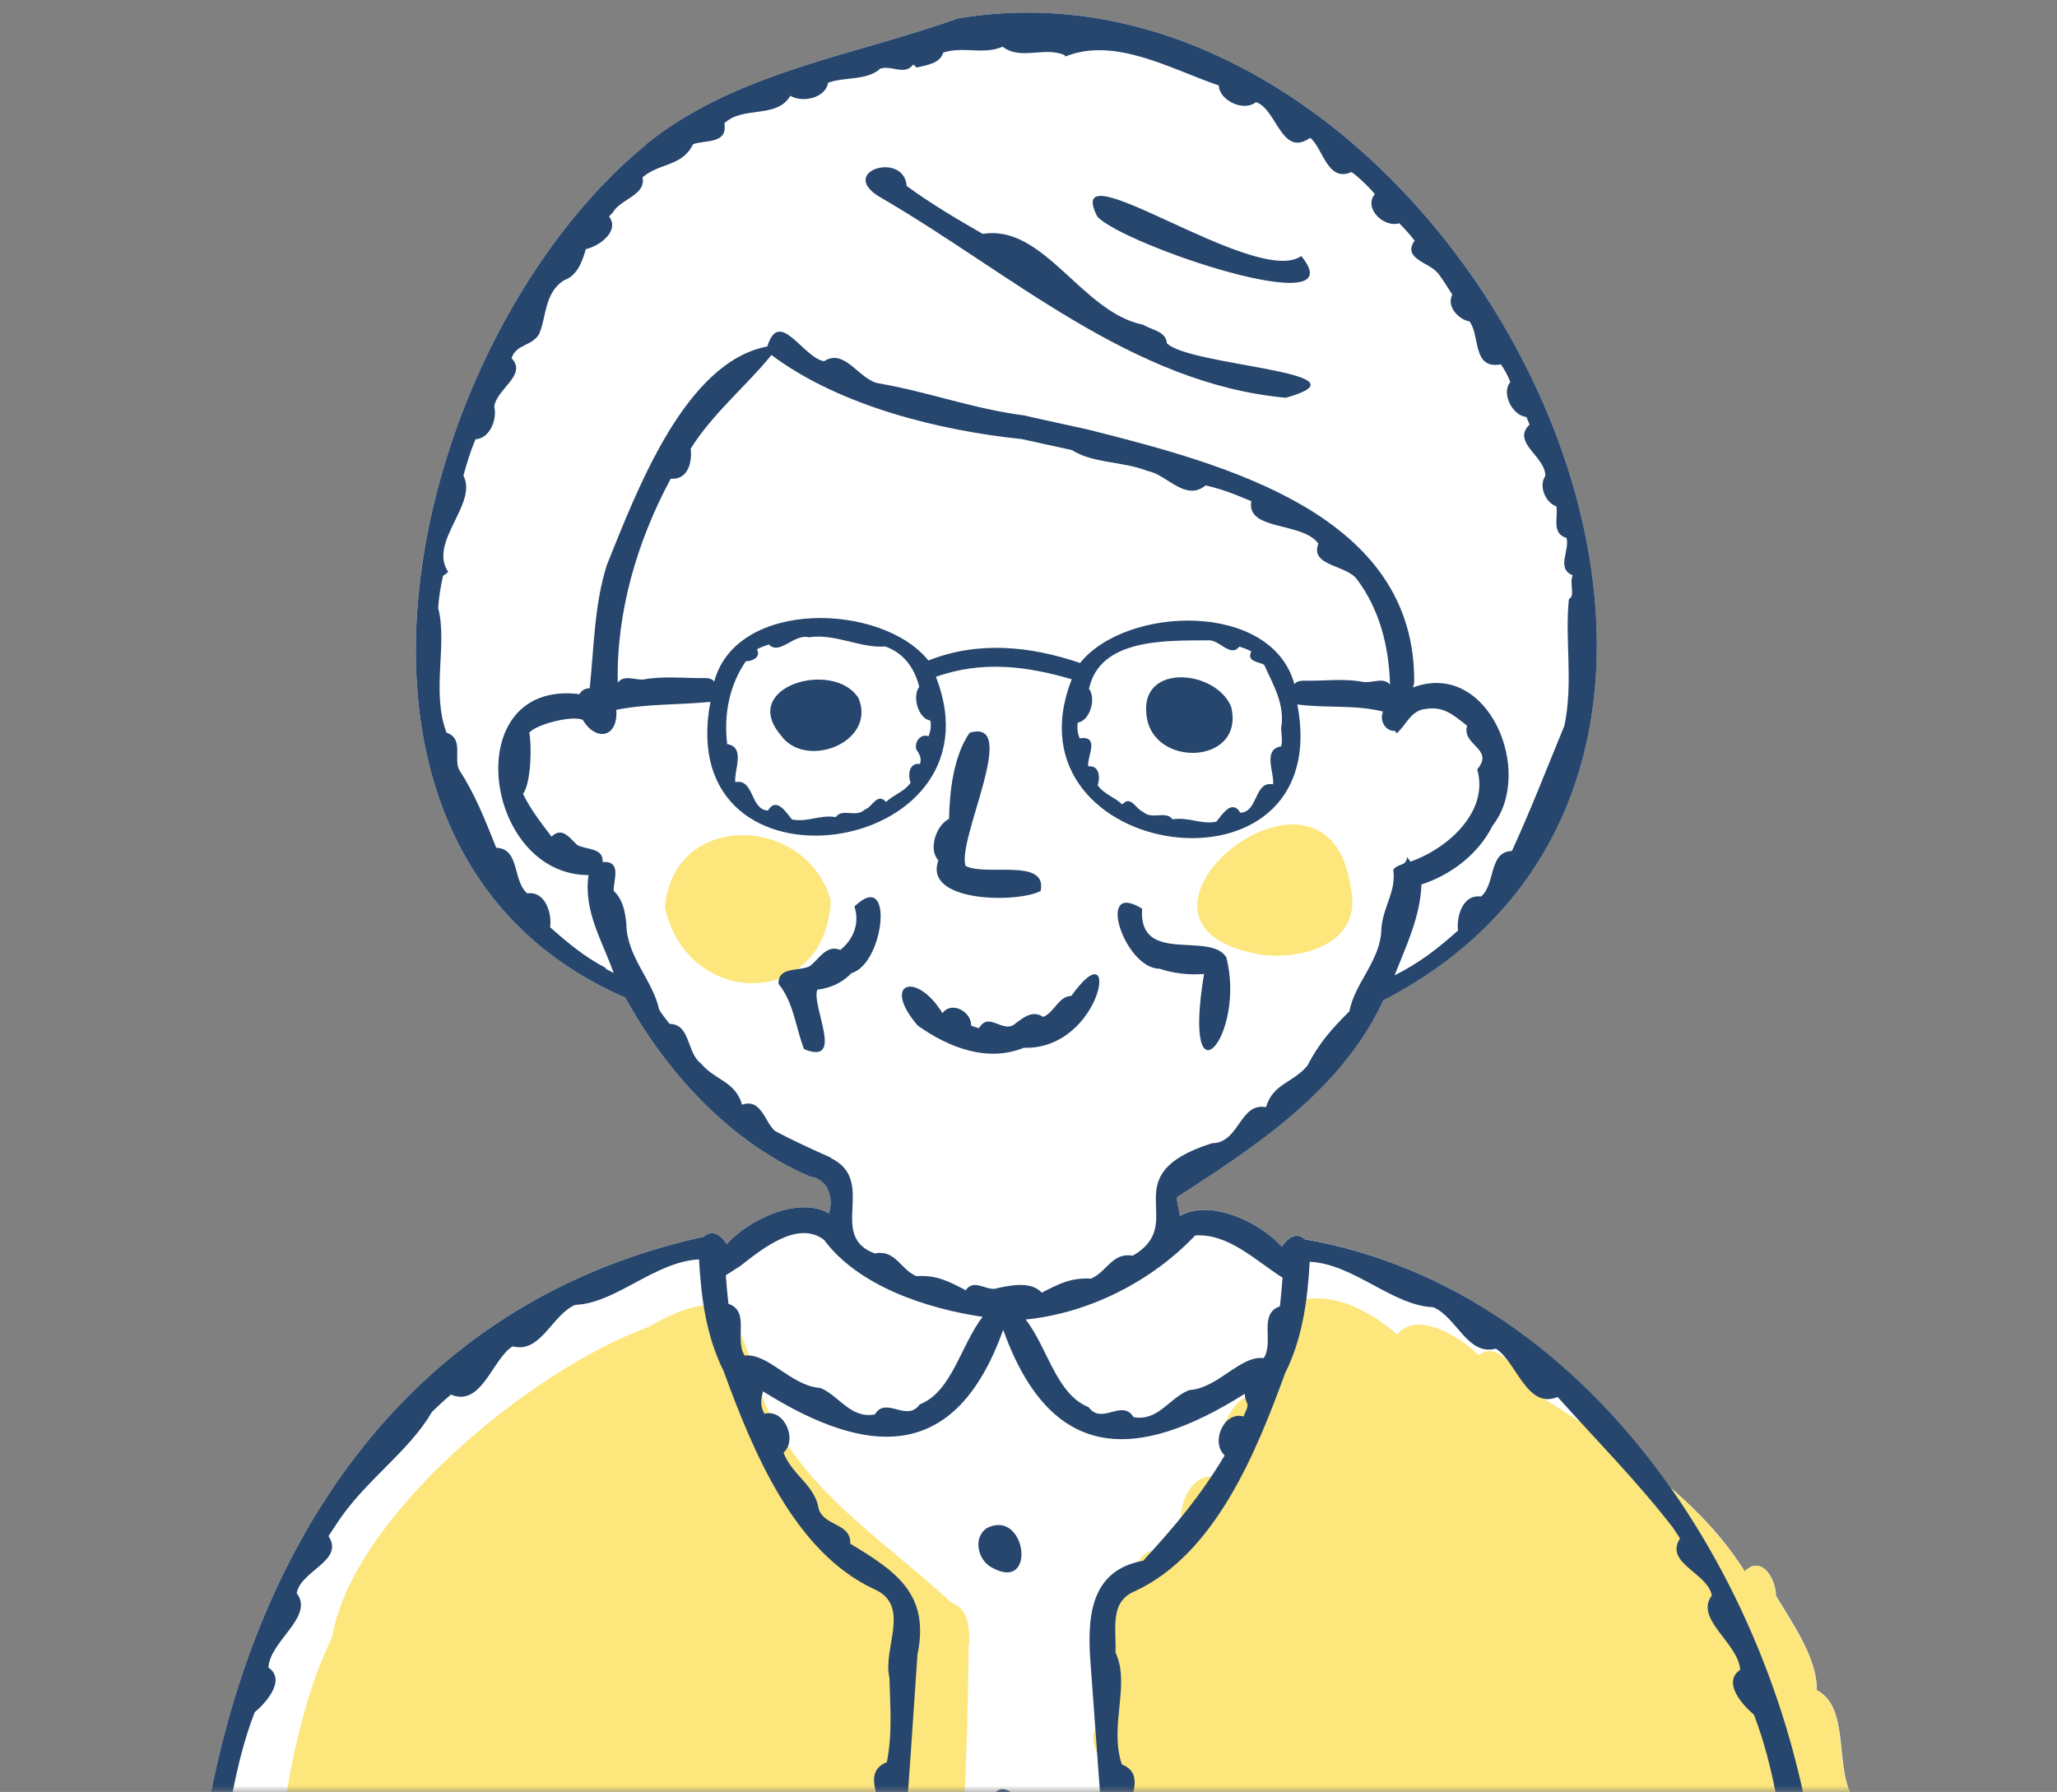 <svg width="163" height="142" viewBox="0 0 163 142" fill="none" xmlns="http://www.w3.org/2000/svg">
<rect x="0" y="0" width="163" height="142" fill="#808080" stroke="none"/>
<mask id="mask0_39_257" style="mask-type:alpha" maskUnits="userSpaceOnUse" x="0" y="0" width="163" height="142">
<path d="M0 0H163V142H0V0Z" fill="#D9D9D9"/>
</mask>
<g mask="url(#mask0_39_257)">
<g clip-path="url(#clip0_39_257)">
<path d="M148.032 160.666C147.921 154.8 150.451 147.049 146.684 142.204C145.437 139.753 146.535 135.26 143.967 133.933C144.014 131.427 142.051 128.651 140.73 126.451C140.73 125.143 139.632 123.193 138.256 124.521C136.684 121.996 134.619 119.805 132.33 117.847C125.307 107.887 115.446 100.303 103.372 98.196C102.646 97.546 101.977 98.168 101.558 98.781C99.874 96.887 95.912 94.938 93.474 96.349C93.437 95.847 93.251 95.365 93.242 94.863C99.344 90.918 106.274 86.454 109.605 79.26C147.809 59.562 114.721 -5.117 75.874 1.464C67.856 4.369 58.293 5.678 51.13 11.48C51.167 11.461 51.205 11.433 51.242 11.415C32.405 26.824 22.572 67.397 49.549 79.055C52.823 85.015 57.865 90.519 64.191 93.239C65.605 93.415 66.088 94.947 65.679 96.154C63.242 94.743 59.27 96.692 57.595 98.586C57.186 97.973 56.507 97.351 55.781 98.001C12.87 107.441 7.865 163.117 22.237 197.694C22.265 197.749 22.293 197.796 22.312 197.852C22.312 197.852 22.33 197.889 22.349 197.916C22.386 198 22.433 198.084 22.47 198.167C22.451 198.13 22.433 198.093 22.414 198.056C24.107 201.11 25.66 204.293 26.591 207.654C27.112 210.921 27 214.374 26.981 217.697C24.758 219.015 27.567 222.273 26.674 224.464C24.972 225.866 27.409 228.084 26.628 229.996C24.293 231.454 27.288 234.313 26.442 236.475C23.93 237.292 26.507 240.504 25.874 242.323C24.46 242.815 24.953 245.377 26.005 246.009C26.042 246.64 26.07 247.271 26.023 247.902C23.53 248.376 26.209 254.465 25.465 256.795C25.102 262.772 24.116 267.191 30.991 266.699C31.54 267.228 32.284 267.581 33.167 267.804C32.833 269.818 32.786 271.925 32.312 273.902C29.149 275.526 31.958 280.446 30.516 283.222C28.609 283.584 28.209 287.909 30.181 288.401C30.47 291.362 26.665 295.029 29.353 297.637C29.242 298.63 29.112 299.624 28.925 300.598C26.981 301.025 27.884 303.457 27.995 304.785C28.051 307.708 24.907 312.043 27.502 314.41C26.888 316.044 25.14 319.636 27.521 320.741C27.521 320.973 27.512 321.205 27.502 321.428C24.079 320.407 25.195 327.972 27.149 328.882C27.13 329.856 27.037 330.822 26.898 331.787C24.358 333.551 27.14 337.162 25.958 339.733C23.074 339.408 23.233 345.423 25.735 345.664C25.828 347.057 24.274 347.651 24.498 349.191C24.218 350.964 26.014 351.726 25.363 353.601C23.186 354.761 24.581 358.298 24.795 360.126C25 362.085 21.251 366.42 25.065 366.68C25.074 367.543 25.084 368.397 25 369.251C22.414 369.65 23.93 373.279 24.377 374.755C25.298 377.066 21.846 382.033 25.456 382.497C25.372 384.232 22.832 396.392 27.13 392.874C35.465 394.09 43.809 394.731 52.163 395.121C52.749 407.93 50.06 443.12 64.116 445.97C71.698 448.699 78.451 443.046 77.67 435.221C77.474 426.969 73.195 418.986 73.725 410.687C74.609 409.889 74.981 407.754 73.409 407.541C73.409 407.318 73.409 407.104 73.418 406.882C75.326 404.097 73.586 399.353 74.451 395.733C77.865 395.798 81.288 395.854 84.712 395.938C85.521 399.623 83.856 404.264 85.725 407.086C85.725 407.299 85.735 407.522 85.744 407.735C83.26 408.654 86.618 412.952 85.335 415.588C84.767 418.772 84.126 421.984 83.093 425.047C78.181 440.066 84.842 454.008 100.842 443.148C107.651 428.5 106.293 411.708 107.372 396.105C118.2 396.43 130.405 396.467 132.665 392.809C133.977 390.999 132.33 388.085 132.358 385.968C134.33 385.012 132.786 381.912 133.214 380.111C136.144 378.839 132.181 375.767 133.074 373.502C135.214 371.553 132.116 367.886 132.563 365.166C133.967 364.099 132.256 362.363 132.516 360.924C133.726 358.882 131.605 356.887 132.2 354.687C134.042 353.675 132.005 351.856 132.116 350.454C133.902 350.259 133.474 347.92 132.46 347.047C133.27 341.014 132.684 335.899 132.367 329.513C135.353 328.677 132.107 326.645 132.237 325.057C132.507 322.644 132.2 320.787 131.772 318.495C131.772 317.306 132.842 315.134 130.963 314.967C130.777 314.54 130.656 314.095 130.553 313.64C132.609 312.637 131.632 306.697 130.637 305.184C132.377 304.599 132.014 300.273 130.014 300.357C129.986 300.208 129.958 300.051 129.93 299.902C132.302 298.844 129.53 296.495 129.912 294.936C132.228 294.026 130.553 290.824 129.874 289.552C131.846 287.909 128.926 285.793 129.279 283.89C130.795 283.426 129.93 281.959 129.539 281.003C129 279.304 130.405 277.234 128.963 275.768C127.586 273.754 129.214 269.799 126.87 268.026C126.851 267.924 126.851 267.813 126.851 267.711C127.688 267.451 128.526 267.144 129.353 266.782C130.135 267.711 132.256 268.184 132.339 266.495C139.735 267.274 138.87 259.115 138.321 254.028C138.284 241.952 138.479 229.569 136.814 217.558C137.567 214.012 135.614 210.095 136.572 206.958C138.479 204.553 140.33 202.066 141.577 199.281C144.851 187.529 150.144 175.704 148.805 163.21C148.795 162.346 148.907 161.186 148.051 160.694L148.032 160.666ZM32.2 214.764C32.293 214.829 32.386 214.903 32.498 214.94C32.498 215.07 32.498 215.2 32.498 215.34C32.395 215.154 32.293 214.959 32.191 214.764H32.2Z" fill="white"/>
<path d="M76.758 130.294C76.6 147.791 75.019 165.224 73.772 182.712C73.921 197.155 74.293 211.765 70.275 225.81C77.456 227.527 64.181 237.886 61.726 239.854C61.754 239.947 61.782 240.04 61.809 240.142C63.205 239.278 63.902 241.061 64.07 242.165C65.4 242.527 65.986 244.634 65.93 245.85C69.363 245.748 67.019 251.002 67.363 253.081C67.893 264.025 55.623 269.112 46.209 267.85C41.075 267.2 28.619 270.931 30.098 262.8C30.098 262.809 30.098 262.828 30.088 262.837C30.963 260.136 29.968 257.463 30.014 254.975C31.54 251.132 29.893 247.122 31.242 243.548C32.061 240.958 28.702 237.218 31.558 235.621C33.391 232.512 28.786 228.585 31.809 226.654C31.875 225.643 31.902 224.631 31.921 223.619C30.47 222.459 30.367 218.226 32.451 217.678C32.526 216.778 32.535 215.859 32.507 214.949C31.047 214.42 30.935 211.858 31.902 210.846C32.591 208.442 31.977 205.546 32.433 203.003C20.684 189.413 18.033 146.575 26.312 129.765C27.921 120.176 42.089 108.573 51.251 105.213C56.647 102.252 58.033 102.772 59.782 108.777C59.782 108.777 59.782 108.777 59.782 108.768C62.061 117.215 69.372 121.42 75.372 126.989C76.777 127.463 76.823 129.041 76.796 130.303L76.758 130.294Z" fill="#FDE67C"/>
<path d="M148.786 163.182C150.126 175.676 144.833 187.493 141.558 199.253C140.312 202.038 138.47 204.526 136.554 206.93C135.595 210.077 137.549 213.985 136.795 217.531C138.461 229.551 138.256 241.925 138.302 254.001C138.851 259.088 139.716 267.247 132.321 266.467C132.237 268.166 130.116 267.683 129.335 266.755C121.651 270.143 113.205 268.909 105.214 268.157C91.995 269.818 95.688 246.826 94.805 238.212C94.619 237.84 94.647 237.386 94.861 237.033C79.912 226.061 93.316 229.941 91.512 218.05C90.023 217.475 89.94 214.142 91.465 213.576C92.312 208.647 90.637 204.173 90.916 199.356C88.712 200.599 87.67 196.135 89.763 195.568C90.368 187.985 89.437 181.153 88.907 173.727C88.656 172.799 89.102 171.499 90.247 171.713C90.247 168.037 90.116 164.361 89.744 160.713C88.219 160.62 88.767 158.838 88.526 157.817C87.26 156.917 86.721 154.085 88.786 153.909C88.033 149.37 87.512 145.36 87.54 140.645C87.354 139.317 85.549 137.266 87.595 136.477C88.368 133.441 85.707 129.069 87.493 126.851C90.442 127.278 89.13 121.848 92.321 123.082C92.879 122.544 93.428 121.987 93.874 121.346C92.944 119.88 94.414 116.38 96.433 117.104C96.73 116.603 97.009 116.093 97.279 115.582C95.8 114.162 97.837 110.068 99.893 110.486C101.614 108.351 101.502 105.39 102.544 103.172C105.409 102.197 108.581 103.868 110.712 105.761C112.247 103.784 115.763 105.966 117.149 107.386C119.195 105.919 120.572 109.976 122.284 110.802C127.977 114.403 134.479 118.515 138.228 124.521C139.605 123.194 140.693 125.143 140.702 126.452C142.014 128.652 143.986 131.427 143.94 133.933C146.498 135.251 145.409 139.753 146.656 142.204C150.433 147.059 147.902 154.8 148.005 160.667C148.861 161.159 148.749 162.319 148.758 163.182H148.786Z" fill="#FDE67C"/>
<path d="M107.037 70.358C108.014 74.721 103.279 76.132 99.791 75.64C99.819 75.64 99.847 75.64 99.874 75.64C86.005 73.273 105.223 57.418 107.037 70.358Z" fill="#FDE67C"/>
<path d="M65.828 71.323C65.493 79.975 54.489 80.04 52.693 71.918C53.298 64.25 63.847 64.492 65.828 71.323Z" fill="#FDE67C"/>
<path d="M72.945 63.062C72.945 63.062 72.935 63.072 72.925 63.081C72.925 63.081 72.935 63.072 72.945 63.062Z" fill="#26466D"/>
<path d="M74.358 68.186C73.14 71.509 80.591 71.583 82.46 70.608C83.019 67.954 78.144 69.466 76.516 68.622C75.8 66.524 80.879 56.861 76.833 58.068C75.54 59.934 75.242 62.792 75.205 64.89C74.2 65.373 73.521 67.304 74.368 68.186H74.358Z" fill="#26466D"/>
<path d="M72.73 81.274C75.177 83.019 78.293 84.235 81.223 82.991C81.186 83 81.139 83.019 81.102 83.028C87.4 83.251 88.888 73.319 84.898 78.916C83.856 78.962 83.567 80.216 82.665 80.587C81.744 79.956 80.935 80.782 80.274 81.246C79.353 81.747 78.321 80.188 77.577 81.478C77.53 81.469 77.484 81.459 77.437 81.441C77.474 81.45 77.521 81.459 77.558 81.469C77.353 81.413 77.149 81.357 76.954 81.274C77 80.178 75.4 79.287 74.684 80.29C72.581 76.874 69.819 77.904 72.721 81.264L72.73 81.274Z" fill="#26466D"/>
<path d="M91.847 76.753C92.981 77.134 94.209 77.282 95.409 77.18C93.614 88.059 98.767 82.118 97.177 75.862C95.874 73.774 90.172 76.493 90.507 72.01C86.758 69.68 89.112 76.716 91.837 76.763L91.847 76.753Z" fill="#26466D"/>
<path d="M67.484 77.107H67.493C70.079 76.346 70.898 68.743 67.707 71.834C68.126 73.124 67.679 74.387 66.591 75.278C65.465 74.805 64.851 76.086 64.144 76.578C63.279 76.977 61.614 76.605 61.698 77.97C62.907 79.474 63.037 81.386 63.716 83.14C66.991 84.468 64.265 79.696 64.767 78.425C65.809 78.295 66.702 77.905 67.465 77.125L67.484 77.107Z" fill="#26466D"/>
<path d="M68.032 55.33C66.107 52.248 58.609 54.364 61.837 58.217C63.791 61.057 69.484 58.829 68.032 55.33Z" fill="#26466D"/>
<path d="M97.558 56.008C96.349 53.056 90.321 52.517 90.851 56.657C91.279 60.899 98.684 60.621 97.558 56.008Z" fill="#26466D"/>
<path d="M78.572 124.205C82.181 126.265 81.335 119.601 78.265 121.058C77.056 121.764 77.465 123.62 78.572 124.205Z" fill="#26466D"/>
<path d="M81.13 144.525C81.558 142.529 78.814 140.227 78.433 143.225C77.112 146.53 83.009 149.082 81.13 144.525Z" fill="#26466D"/>
<path d="M141.67 137.553C141.67 137.553 141.679 137.59 141.688 137.599C141.688 137.581 141.679 137.562 141.67 137.553Z" fill="#26466D"/>
<path d="M113.465 101.259C113.465 101.259 113.54 101.296 113.577 101.314C113.54 101.296 113.502 101.277 113.465 101.259Z" fill="#26466D"/>
<path d="M144.088 149.815C141.977 127.036 126.851 102.299 103.381 98.205C102.656 97.555 101.986 98.177 101.567 98.79C99.884 96.896 95.921 94.947 93.484 96.358C93.447 95.857 93.26 95.374 93.251 94.873C99.353 90.928 106.284 86.463 109.614 79.269C147.809 59.562 114.721 -5.117 75.874 1.464C67.856 4.369 58.293 5.678 51.13 11.48C51.167 11.461 51.205 11.433 51.242 11.415C32.405 26.824 22.572 67.397 49.549 79.055C52.823 85.015 57.865 90.519 64.191 93.239C65.605 93.415 66.088 94.947 65.679 96.154C63.242 94.743 59.27 96.692 57.595 98.586C57.186 97.973 56.507 97.351 55.781 98.001C12.87 107.441 7.865 163.117 22.237 197.694C22.265 197.749 22.293 197.796 22.312 197.852C22.312 197.852 22.33 197.889 22.349 197.916C22.386 198 22.433 198.084 22.47 198.167C22.451 198.13 22.433 198.093 22.414 198.056C24.107 201.1 25.66 204.293 26.591 207.654C27.112 210.921 27 214.374 26.981 217.697C24.758 219.015 27.567 222.273 26.674 224.464C24.972 225.866 27.409 228.084 26.628 229.987C24.293 231.444 27.288 234.303 26.442 236.466C23.93 237.283 26.507 240.495 25.874 242.314C24.46 242.806 24.953 245.368 26.005 245.999C26.042 246.63 26.07 247.262 26.023 247.893C23.53 248.366 26.209 254.455 25.465 256.795C25.074 263.125 23.995 267.711 32.274 266.56C32.274 266.736 32.293 266.922 32.302 267.098C32.944 267.005 33.633 267.005 34.265 267.163C34.246 266.922 34.274 266.671 34.265 266.43C41.465 267.135 48.944 268.667 56.107 265.808C56.479 265.706 56.907 265.604 57.112 265.251C62.005 263.97 63.084 258.029 64.265 253.899C64.832 254.502 65.437 255.077 66.032 255.653C65.614 256.971 62.702 260.628 65.344 260.897C65.558 261.371 66.153 261.761 66.684 261.677C66.358 262.986 67.595 264.954 69.084 264.573C69.595 266.188 71.549 266.653 73.037 266.253C74.814 269.484 78.721 267.711 81.037 266.105C80.86 265.891 80.674 265.678 80.498 265.464C82.135 266.374 84.674 265.78 85.521 264.035C87.009 264.434 88.972 263.979 89.474 262.355C90.209 262.55 91.009 262.16 91.344 261.482C91.744 260.888 92.135 260.183 91.884 259.449C92.414 259.524 93 259.143 93.214 258.67C95.177 258.762 94.032 256.433 93.456 255.504C93.939 255.05 94.414 254.576 94.87 254.093C96.042 258.224 97.13 264.165 102.023 265.446C102.228 265.808 102.656 265.901 103.028 266.003C103.019 266.003 103 266.003 102.991 266.003C110.163 268.871 117.651 267.339 124.86 266.634C124.851 266.764 124.86 266.885 124.87 267.005C127.353 265.891 133.428 268.286 133.819 264.406C133.874 260.211 133.698 256.024 133.539 252.023C134.423 251.123 134.916 248.208 133.112 248.106C133.065 247.475 133.093 246.844 133.13 246.213C134.191 245.572 134.674 243.02 133.26 242.518C132.637 240.699 135.205 237.478 132.693 236.67C131.846 234.508 134.832 231.658 132.507 230.191C131.726 228.288 134.172 226.07 132.46 224.668C131.558 222.478 134.377 219.22 132.153 217.901C132.153 214.56 132.033 211.107 132.544 207.83C132.544 207.83 132.544 207.849 132.535 207.858C133.493 204.423 135.093 201.184 136.814 198.065C136.842 198.019 136.87 197.963 136.898 197.907C136.898 197.907 136.935 197.842 136.953 197.805C139.149 192.681 140.293 187.047 141.605 181.765C141.614 181.682 141.623 181.598 141.633 181.514C141.633 181.524 141.633 181.542 141.633 181.552C141.707 180.679 141.707 179.881 142.423 179.296C142.07 176.743 143.223 173.624 143.084 170.812C144.135 164.463 143.949 156.591 144.088 149.834V149.815ZM94.712 97.899C97.372 97.75 99.428 99.848 101.632 101.25C101.567 102.011 101.512 102.763 101.419 103.524C99.688 104.109 100.981 106.364 100.135 107.627C98.302 107.376 96.535 110.003 94.265 110.152C94.265 110.152 94.181 110.179 94.144 110.198C94.153 110.198 94.163 110.198 94.172 110.189C92.684 110.764 91.744 112.676 89.819 112.296C88.916 110.82 87.307 112.964 86.265 111.507C83.707 110.504 83.019 106.81 81.279 104.564C86.386 104.053 91.335 101.463 94.702 97.908L94.712 97.899ZM98.832 111.182C98.944 111.516 98.646 111.915 98.544 112.249C96.963 111.804 95.912 114.319 97.046 115.331C95.084 118.608 93.093 120.947 90.591 123.676C86.246 124.465 86.144 128.382 86.433 132.012C87.893 152.359 89.549 172.715 90.256 193.136C90.256 193.136 90.256 193.22 90.256 193.257C90.274 198.511 90.991 203.699 90.702 208.962C88.963 209.111 87.251 208.907 85.493 208.907H85.521C84.609 208.935 83.26 208.229 82.777 209.362C79.298 209.622 74.628 208.006 71.54 209.733C70.488 209.761 69.437 209.826 68.386 209.733C68.237 204.136 68.767 198.631 68.879 193.043C68.879 193.043 68.879 192.96 68.879 192.913C69.549 172.26 71.353 151.69 72.702 131.102C73.707 126.294 70.953 124.493 67.381 122.33C67.418 120.668 65.391 120.993 64.879 119.601C64.591 117.67 62.814 116.965 62.088 115.118C63.214 114.106 62.163 111.6 60.581 112.036C60.209 111.432 60.312 110.885 60.46 110.254C68.86 115.526 75.744 115.869 79.493 105.38C83.288 115.944 90.088 115.842 98.637 110.449C98.647 110.69 98.702 110.931 98.805 111.163L98.832 111.182ZM90.749 224.501C89.791 225.856 88.098 226.785 87.623 228.223C87.381 228.242 87.139 228.27 86.898 228.288C87.056 228.79 87.214 229.291 87.372 229.801C85.791 230.516 84.312 231.435 82.879 232.419C79.651 229.894 75.595 228.381 71.512 228.029C66.609 223.898 67.186 217.939 68.265 211.775C75.809 211.487 83.223 211.246 90.786 210.912C90.786 215.21 92.898 220.77 90.74 224.501H90.749ZM48.005 76.707C46.293 75.807 45.056 74.767 43.595 73.486C43.744 72.447 43.251 70.59 41.781 70.794C40.6 69.801 41.214 67.248 39.325 67.183C38.386 64.844 37.67 62.988 36.358 60.955C35.958 60.008 36.749 58.514 35.381 58.059C34.163 54.819 35.474 51.06 34.721 48.182C34.777 47.319 34.916 46.456 35.112 45.62C35.26 45.537 35.4 45.444 35.512 45.314C33.921 42.956 37.893 39.921 36.721 37.693C36.991 36.719 37.279 35.735 37.688 34.806C38.823 34.751 39.409 33.21 39.167 32.235C39.325 30.815 41.819 29.729 40.535 28.383C40.916 27.251 42.144 27.445 42.721 26.471C43.316 25.069 43.121 23.268 44.656 22.229C45.8 21.82 46.144 20.679 46.423 19.741C47.474 19.518 49.139 18.321 48.265 17.151C48.395 17.021 48.516 16.891 48.637 16.752C48.609 16.78 48.581 16.817 48.553 16.845C49.167 15.759 51.205 15.48 50.916 14.051C52.265 12.891 54.06 13.206 54.916 11.433C55.828 11.071 57.688 11.452 57.4 9.772C58.86 8.361 61.549 9.438 62.628 7.59C63.577 8.166 65.418 7.785 65.623 6.551C67.065 6.059 68.553 6.412 69.725 5.483C69.679 5.483 69.642 5.493 69.595 5.502C70.563 5.038 71.642 6.068 72.377 5.112C72.46 5.196 72.553 5.261 72.628 5.353C73.409 5.158 74.47 5.056 74.749 4.165C76.358 3.645 77.912 4.369 79.446 3.701C80.907 4.815 82.721 3.655 84.367 4.369C84.377 4.407 84.395 4.444 84.405 4.481C88.367 2.894 92.749 5.465 96.581 6.774C96.618 7.98 98.591 8.881 99.521 8.092C101.186 8.63 101.539 12.519 103.819 10.923C104.823 11.693 105.177 14.497 107.102 13.633C107.205 13.708 107.307 13.782 107.4 13.856C107.949 14.329 108.479 14.821 108.944 15.378C108.014 16.511 109.688 18.08 110.879 17.69C111.307 18.126 111.726 18.581 112.098 19.073C111.093 20.484 113.232 20.799 113.893 21.598C113.893 21.598 113.902 21.598 113.912 21.598C114.33 22.154 114.712 22.749 115.084 23.352C114.6 24.262 115.558 25.32 116.442 25.468C117.307 26.573 116.628 29.293 118.935 28.875C119.242 29.311 119.484 29.775 119.679 30.277C118.926 31.186 119.884 32.959 120.953 33.043C121.037 33.228 121.112 33.414 121.186 33.6C121.186 33.6 121.195 33.627 121.205 33.646C119.735 35.066 122.498 36.18 122.451 37.721C121.912 38.51 122.451 39.819 123.326 40.125C123.502 40.989 122.907 42.26 124.135 42.632C124.405 43.634 123.288 45.045 124.628 45.593C124.33 46.205 124.86 47.217 124.321 47.477C123.986 50.698 124.684 54.077 123.967 57.502C122.6 60.816 121.4 63.953 119.809 67.434C117.93 67.499 118.544 70.061 117.353 71.045C115.884 70.841 115.391 72.697 115.539 73.737C113.912 75.185 112.516 76.28 110.507 77.292C111.437 74.925 112.544 72.66 112.637 70.089C114.972 69.337 117.167 67.675 118.284 65.41C121.614 61.178 117.949 52.239 111.967 54.476C112.005 54.337 112.032 54.188 112.098 54.067C112.088 54.095 112.07 54.114 112.06 54.142C112.256 40.756 97.093 36.784 86.237 34.045C86.274 34.045 86.321 34.064 86.358 34.073C84.86 33.73 83.344 33.423 81.847 33.08H81.865C81.623 33.033 81.391 32.968 81.149 32.913C81.149 32.913 81.167 32.913 81.177 32.922C77.084 32.393 73.614 31.066 69.632 30.379C68.088 30.128 66.963 27.548 65.298 28.624C63.633 28.346 61.744 24.354 60.805 27.455C54.274 28.689 50.47 38.872 48.079 44.794C47.093 47.922 47.074 51.264 46.73 54.532C46.395 54.55 46.079 54.689 45.921 55.005C36.274 53.826 38.265 69.337 46.637 69.346C46.218 72.205 47.735 74.563 48.628 77.106C48.414 76.995 48.2 76.883 47.986 76.763L48.005 76.707ZM108.181 54.049C108.135 54.049 108.088 54.049 108.051 54.049H108.079C106.377 53.724 104.916 53.993 103.242 53.937C103.288 53.937 103.326 53.937 103.372 53.937C103.084 53.937 102.73 53.974 102.572 54.225C100.786 47.616 89.26 47.978 85.586 52.536C81.642 51.199 77.521 50.772 73.567 52.341C69.912 47.774 58.367 47.412 56.591 54.021C56.432 53.761 56.079 53.724 55.791 53.733C55.837 53.733 55.884 53.733 55.921 53.733C54.218 53.761 52.712 53.547 50.972 53.845C51 53.845 51.019 53.845 51.047 53.845C50.349 53.919 49.456 53.427 48.953 54.095C48.833 48.452 50.516 42.836 53.149 37.935C54.563 38.046 54.86 36.533 54.73 35.558C56.451 32.783 59.186 30.546 61.13 28.132C66.591 32.217 74.544 34.129 80.981 34.797C82.302 35.085 83.614 35.382 84.925 35.66C86.674 36.756 88.916 36.524 90.963 37.331C92.488 37.61 93.921 39.782 95.54 38.464C96.153 38.603 96.758 38.789 97.353 38.993C97.353 38.993 97.344 38.993 97.326 38.983C97.939 39.215 98.553 39.457 99.158 39.717C98.73 42.084 103.205 41.323 104.47 43.077C103.772 44.859 106.684 44.757 107.521 45.899C109.26 48.21 110.07 51.116 110.144 54.253C109.632 53.64 108.777 54.123 108.098 54.049C108.126 54.049 108.144 54.049 108.172 54.049H108.181ZM101.521 57.752C101.53 58.189 101.651 58.69 101.521 59.145C100.014 59.377 101.009 61.308 100.879 62.152C99.372 61.865 99.725 64.334 98.293 64.408C97.605 63.266 96.805 64.621 96.386 65.113C95.186 65.364 94.163 64.714 92.916 64.928C92.367 64.194 91.307 65.002 90.581 64.334C89.995 64.12 89.623 62.978 88.925 63.749C88.34 63.164 87.502 62.96 86.981 62.227C87.186 61.642 87.139 60.621 86.237 60.732C86.116 59.962 87.205 58.282 85.549 58.504C85.391 58.105 85.335 57.688 85.409 57.261C86.386 57.103 86.879 55.33 86.293 54.587C87.149 50.587 92.34 50.763 95.735 50.744H95.716C96.628 50.651 97.502 52.155 98.209 51.236C98.535 51.348 98.86 51.45 99.158 51.626C98.74 52.462 99.8 52.424 100.181 52.694C100.879 54.253 101.865 55.859 101.512 57.734L101.521 57.752ZM72.665 59.46C72.879 59.813 73.046 60.11 72.898 60.537C72.005 60.426 71.939 61.447 72.153 62.032C71.642 62.765 70.795 62.969 70.219 63.554C69.502 62.783 69.149 63.934 68.553 64.148C68.535 64.157 68.507 64.167 68.488 64.185C67.781 64.816 66.749 64.009 66.228 64.751C64.991 64.538 63.958 65.188 62.758 64.937C62.34 64.445 61.539 63.09 60.851 64.232C59.428 64.157 59.781 61.688 58.265 61.976C58.135 61.131 59.121 59.2 57.623 58.968C57.335 56.574 57.819 54.234 59.13 52.359C59.112 52.369 59.102 52.387 59.084 52.397C59.567 52.424 60.34 52.09 59.977 51.459C60.274 51.283 60.609 51.181 60.925 51.069C61.772 51.969 62.935 50.187 64.098 50.503C66.191 50.178 68.219 51.394 70.144 51.227C71.632 51.747 72.479 52.963 72.842 54.429C72.265 55.172 72.749 56.936 73.725 57.103C73.8 57.53 73.744 57.947 73.577 58.346C72.907 58.087 72.367 58.913 72.656 59.498L72.665 59.46ZM65.874 91.754C64.33 91.058 62.935 90.436 61.409 89.619C60.609 88.951 60.34 87.01 58.805 87.54C58.246 85.655 56.702 85.646 55.53 84.263C54.395 83.409 54.739 81.163 53.056 81.135C52.767 80.773 52.488 80.411 52.237 80.012C51.725 77.654 49.66 75.825 49.633 73.208C49.549 72.289 49.344 71.24 48.628 70.599C48.609 69.718 49.298 68.214 47.753 68.306C47.828 67.146 46.432 67.36 45.725 66.951C45.186 66.45 44.535 65.457 43.707 66.302C42.916 65.253 42.051 64.167 41.446 62.913C42.079 62.059 42.153 59.089 41.94 58.059C42.516 57.381 45.372 56.666 46.181 57.047C47.223 58.801 49.009 58.449 48.833 56.249C51.335 55.757 53.8 55.868 56.293 55.617C53.223 71.88 79.791 68.01 74.163 53.631C77.828 52.35 81.251 52.758 84.925 53.826C79.288 68.223 105.884 72.066 102.805 55.822C105.065 56.137 107.335 55.822 109.595 56.388C109.288 57.066 109.763 57.966 110.553 57.919C110.591 57.984 110.619 58.059 110.665 58.114C111.456 57.465 111.726 56.351 112.935 56.175C112.898 56.184 112.86 56.202 112.823 56.212C114.33 55.896 115.112 56.611 116.256 57.511C115.8 59.071 118.46 59.312 117.056 60.973C118.005 64.222 114.851 67.193 111.772 68.279C111.679 68.167 111.586 68.047 111.502 67.917C111.419 68.696 110.814 68.371 110.405 68.928C110.646 70.627 109.642 71.76 109.465 73.514C109.465 76.076 107.363 77.83 106.926 80.142C105.539 81.525 104.544 82.62 103.595 84.458C102.423 85.841 100.879 85.859 100.321 87.735C98.209 87.345 98.237 90.584 96.032 90.594C87.995 93.165 94.33 96.906 89.716 99.532C89.735 99.532 89.753 99.514 89.772 99.505C88.144 99.226 87.735 100.748 86.507 101.296C86.507 101.296 86.516 101.296 86.525 101.296C86.488 101.305 86.451 101.324 86.405 101.343C86.423 101.343 86.433 101.333 86.451 101.324C84.898 101.231 83.93 101.723 82.553 102.438C81.679 101.472 79.93 101.872 78.805 102.132C78.023 102.187 77.13 101.352 76.525 102.243C75.149 101.519 74.191 101.027 72.628 101.129C71.363 100.628 70.981 99.003 69.335 99.328C69.344 99.328 69.363 99.338 69.372 99.347C65.484 97.982 69.577 93.582 65.828 91.763L65.874 91.754ZM58.758 100.247C60.479 98.901 63.251 96.692 65.298 98.251C67.995 101.89 73.4 103.7 77.865 104.35C76.126 106.596 75.437 110.291 72.879 111.293C71.837 112.751 70.219 110.606 69.326 112.082C67.409 112.463 66.47 110.569 65 109.984C65 109.984 64.981 109.984 64.972 109.984C62.674 109.817 60.87 107.2 59.009 107.423C58.172 106.16 59.465 103.904 57.725 103.32C57.633 102.559 57.577 101.807 57.512 101.046C57.521 101.046 57.539 101.046 57.549 101.036C57.949 100.776 58.358 100.526 58.758 100.257V100.247ZM25.884 200.404C26.228 199.105 25.642 196.069 23.8 196.506C23.372 195.596 22.991 194.677 22.674 193.721C23.716 192.644 22.963 189.683 21.54 189.2C21.074 187.789 20.712 186.36 20.377 184.912C21 183.714 20.981 181.06 19.419 180.605C18.712 178.795 20.842 173.866 17.651 174.079C16.693 171.332 20.284 167.294 17.651 165.382C18.228 164.528 17.223 163.952 17.456 163.08C18.86 162.393 19.298 158.643 17.279 158.522C15.986 155.375 19.167 151.31 17.093 148.85C18.125 144.311 18.516 140.004 20.181 135.687C21.093 134.926 22.693 133.116 21.27 132.141C21.391 130.016 24.935 128.113 23.512 126.247C23.837 124.437 27.316 123.695 26.032 121.727C26.246 121.392 26.47 121.058 26.693 120.724C26.674 120.761 26.646 120.789 26.628 120.826C28.832 117.373 32.386 115.08 34.218 111.897C34.712 111.423 35.205 110.95 35.735 110.514C38.172 111.535 39 107.682 40.628 106.689C42.87 107.274 43.725 104.183 45.586 103.403C48.777 103.292 51.921 99.96 55.391 99.802C55.567 102.939 55.977 105.909 57.344 108.657C59.651 114.978 62.916 122.943 69.214 125.904C72.265 127.194 69.921 130.582 70.479 132.94C70.525 134.926 70.74 137.358 70.274 139.642C67.837 140.616 70.665 143.596 69.865 145.508C67.446 146.009 69.781 148.441 69.353 149.815C67.121 151.792 69.809 155.951 68.879 158.838C66.377 160.341 68.851 163.924 68.181 166.143C66.721 166.718 66.981 169.689 68.088 170.496C66.907 172.492 67.763 174.646 67.949 176.753C66.451 177.542 67.084 180.234 67.558 181.514C67.558 181.579 67.549 181.635 67.549 181.7C65.223 183.343 68.116 188.04 67.112 190.825C64.721 192.199 67.279 195.707 66.879 197.712C64.73 198.399 66.805 200.729 66.553 202.131C66.032 205.073 66.098 207.524 66.525 210.411C64.367 210.865 66.051 213.669 65.93 215.089C64.73 216.797 65.512 218.83 65.121 220.89C62.47 218.189 60.609 214.291 58.06 211.877C56.163 208.35 55.586 205.018 53.195 201.852C52.274 200.636 53.828 198.195 51.66 197.842C51.4 197.276 51.158 196.71 50.935 196.144C52.098 194.185 49.725 192.236 49.279 190.435C49.921 189.145 49.446 185.645 47.419 186.332C47.056 185.274 46.767 184.197 46.544 183.102C48.116 182.433 47.372 179.129 45.958 178.618C44.442 176.632 46.963 170.385 43.725 171.016C43.484 169.958 43.288 168.9 43.158 167.832C44.73 166.95 44.712 163.265 43.019 162.523C43.298 159.859 42.842 149.824 40.647 157.492C41.167 164.528 41.391 171.647 43.94 178.331C47.186 194.538 53.437 211.812 65.4 223.573C65.372 223.545 65.353 223.517 65.326 223.489C65.977 224.241 66.618 225.002 67.251 225.764C67.781 226.339 68.358 226.813 68.767 227.499C68.758 227.481 68.74 227.462 68.73 227.444C68.749 227.472 68.777 227.499 68.786 227.537C69.074 227.815 69.102 228.103 69.251 228.465C67.577 229.096 68.163 231.797 66.209 231.946V231.927C65.4 232.373 64.423 233.477 64.637 234.471C64.33 234.814 64.014 235.148 63.66 235.445C63.605 235.51 63.539 235.557 63.474 235.622C61.623 235.148 61.707 237.682 60.609 238.462C58.702 237.469 58.805 240.328 57.67 240.996C57.353 240.764 56.888 240.736 56.553 240.95C56.032 241.312 55.205 240.718 54.721 241.265C52.981 239.975 51.567 238.258 49.791 237.042C49.763 237.014 49.735 236.995 49.698 236.967C49.716 236.986 49.744 237.005 49.763 237.023C44.47 233.292 41.316 227.007 37.102 223.174C35.056 220.083 33.391 217.131 31.707 213.891C31.874 212.889 31.484 211.153 30.2 211.218C30.172 211.172 30.153 211.116 30.125 211.07C30.125 211.079 30.135 211.097 30.144 211.116C30.135 211.088 30.116 211.06 30.107 211.032C30.107 211.032 30.107 211.014 30.088 211.005C30.088 211.005 30.088 211.005 30.098 211.014C28.814 207.125 27.865 204.126 25.874 200.432L25.884 200.404ZM62.405 252.088C61.167 254.409 61.781 257.844 60.172 260.257C60.172 260.248 60.181 260.229 60.2 260.211C59.493 261.863 58.005 262.875 56.581 263.812C54.209 264.295 51.967 264.833 49.558 265.334C48.172 263.821 46.702 265.928 45.074 265.724C44.581 262.735 40.916 265.724 39.028 265.093C36.367 262.67 31.037 265.641 27.567 264.221C27.577 264.221 27.595 264.221 27.605 264.221C27.465 264.183 27.316 264.156 27.177 264.128C27.707 248.301 28.34 232.456 28.963 216.555C28.963 216.602 28.963 216.639 28.963 216.685C28.963 215.395 28.935 214.105 28.898 212.824C34.944 224.084 44.246 238.332 55.549 242.89C55.874 242.908 56.2 242.936 56.526 242.908C58.237 246.129 60.479 249.053 62.526 252.051C62.479 252.061 62.432 252.079 62.395 252.088H62.405ZM66.405 259.524C66.758 258.707 67.214 257.955 67.716 257.231C69.874 258.28 67.921 258.753 66.758 259.616C66.656 259.551 66.525 259.542 66.405 259.524ZM68.563 262.16C68.665 261.724 68.442 261.324 68.06 261.102C69.028 260.86 69.698 260.155 70.433 259.477C70.925 259.904 71.437 260.322 71.949 260.73C71.019 261.473 70.079 262.41 68.87 262.67C68.767 262.503 68.674 262.327 68.572 262.151L68.563 262.16ZM72.358 264.425C71.847 264.406 71.065 264.499 70.879 263.896C71.688 263.636 72.423 263.311 73.056 262.68C73.056 262.68 73.056 262.68 73.056 262.689C73.065 262.68 73.084 262.67 73.093 262.652C73.149 262.605 73.205 262.568 73.26 262.522C73.353 262.457 73.428 262.392 73.512 262.327C73.512 262.327 73.53 262.318 73.54 262.308C73.632 262.234 73.725 262.16 73.819 262.086C73.446 261.807 73.102 261.529 72.749 261.241C73.725 261.733 74.525 262.568 75.512 263.107C74.609 263.821 73.484 264.165 72.377 264.406L72.358 264.425ZM78.395 265.372C77.418 266.049 75.856 266.634 74.907 265.659C75.828 265.223 76.814 264.972 77.586 264.276C77.233 264.063 76.916 263.794 76.581 263.552C77.484 263.506 78.116 264.499 79.019 264.694C78.777 264.889 78.535 265.102 78.386 265.381L78.395 265.372ZM91.809 257.407C89.381 255.904 87.632 253.583 85.418 251.578C85.437 251.597 85.456 251.615 85.465 251.634C85.437 251.596 85.4 251.569 85.372 251.541C85.372 251.541 85.372 251.541 85.381 251.55C85.326 251.494 85.27 251.439 85.223 251.383C85.223 251.383 85.242 251.402 85.251 251.402C85.223 251.374 85.195 251.346 85.167 251.318C85.028 251.179 84.888 251.03 84.749 250.882C84.777 250.91 84.814 250.947 84.842 250.975C75.102 241.145 86.386 258.085 90.488 258.883C89.809 259.208 90.126 259.96 89.688 260.452C84.87 259.171 81.772 252.766 77.865 251.596C77.028 255.04 82.953 257.658 85.065 260.118C85.065 260.118 85.046 260.108 85.037 260.099C85.121 260.173 85.214 260.238 85.288 260.303C85.344 260.35 85.4 260.387 85.447 260.433H85.456C85.474 260.443 85.484 260.461 85.502 260.47C85.502 260.47 85.502 260.47 85.502 260.461C86.126 261.083 86.87 261.417 87.679 261.668C82.888 263.719 79.186 256.21 75.167 254.771C72.005 256.767 81.577 262.299 83.642 263.413C80.647 265.576 78.005 259.914 75.214 260.582C73.819 259.978 73.353 257.547 71.623 257.918C69.586 256.043 67.521 254.335 65.586 252.395C65.54 252.339 65.484 252.293 65.437 252.237C65.447 252.246 65.465 252.265 65.474 252.274C65.446 252.246 65.409 252.209 65.381 252.181C62.888 249.183 60.6 245.99 58.637 242.574C60.591 241.033 62.358 239.316 64.088 237.534C66.6 235.241 68.786 232.586 70.832 229.857C74.563 230.126 78.423 231.259 81.391 233.607C80.46 234.322 79.698 235.222 78.832 236.011C77.251 235.557 77.139 237.571 78.302 238.202C78.284 238.221 78.265 238.239 78.246 238.258C78.684 238.75 79.167 239.214 79.549 239.743C79.567 239.724 79.586 239.696 79.605 239.678C84.423 245.247 89 250.696 92.135 257.259C92.014 257.277 91.884 257.287 91.781 257.352L91.809 257.407ZM94.34 251.791C93.986 252.2 93.614 252.58 93.233 252.97C93.233 252.97 93.242 252.961 93.251 252.952C93.046 253.165 92.832 253.36 92.628 253.564C89.558 248.004 85.167 243.131 80.981 238.286C81.009 238.258 81.046 238.221 81.074 238.193C80.842 237.905 80.628 237.589 80.442 237.274C81.567 236.958 82.153 235.807 82.86 234.99C82.851 234.99 82.842 235.009 82.832 235.018C83.781 234.35 84.693 233.635 85.623 232.967C86.637 232.196 88.051 231.881 88.944 231.036C90.953 233.329 92.749 235.789 95.056 237.784C95.056 237.784 95.056 237.784 95.056 237.775C96.795 239.557 98.563 241.274 100.516 242.825C98.749 246.027 96.488 248.895 94.349 251.801L94.34 251.791ZM131.558 264.425C128.098 265.836 122.758 262.865 120.116 265.288C118.228 265.928 114.553 262.93 114.06 265.919C112.432 266.133 110.963 264.016 109.577 265.529C107.167 265.028 104.926 264.49 102.553 264.007C97.502 261.807 98.34 255.904 96.6 252.246C98.665 249.257 100.898 246.315 102.609 243.094C102.935 243.122 103.251 243.094 103.577 243.075C114.898 238.499 124.191 224.278 130.246 212.991C130.209 214.291 130.172 215.581 130.181 216.88C130.181 216.834 130.181 216.797 130.181 216.75C130.805 232.651 131.437 248.496 131.967 264.323C131.828 264.35 131.688 264.369 131.558 264.415V264.425ZM138.47 182.888C138.674 185.153 138.507 187.205 137.605 189.405C136.191 189.887 135.428 192.848 136.47 193.925C136.153 194.872 135.772 195.8 135.353 196.71C133.512 196.264 132.916 199.309 133.27 200.608C131.27 204.312 130.321 207.31 129.037 211.218C129.009 211.274 128.972 211.339 128.944 211.404C126.088 214.291 125.223 219.879 122.042 223.35C117.828 227.202 114.674 233.468 109.381 237.209C109.4 237.19 109.428 237.172 109.446 237.153C109.409 237.19 109.363 237.227 109.316 237.264C107.549 238.462 106.153 240.179 104.423 241.46C103.939 240.912 103.112 241.497 102.591 241.145C102.274 240.931 101.781 240.94 101.484 241.191C100.349 240.532 100.442 237.654 98.544 238.657C97.456 237.877 97.53 235.343 95.679 235.816C95.27 235.454 94.879 235.074 94.516 234.665C94.693 233.681 93.781 232.568 92.944 232.122C92.944 232.15 92.944 232.168 92.944 232.196C91 231.927 91.577 229.328 89.902 228.66C90.051 228.261 90.135 227.964 90.423 227.639C90.423 227.648 90.414 227.667 90.405 227.676C90.814 226.989 91.381 226.525 91.912 225.949C92.544 225.188 93.186 224.427 93.837 223.675C93.809 223.703 93.791 223.731 93.763 223.759C105.744 211.979 111.986 194.686 115.242 178.451C115.242 178.451 115.242 178.461 115.242 178.47C117.707 171.415 118.479 163.804 118.349 156.369C115.298 151.542 116.367 160.768 116.144 162.708C114.451 163.451 114.433 167.136 116.005 168.018C115.874 169.095 115.67 170.153 115.437 171.202C112.2 170.571 114.73 176.818 113.205 178.804C111.791 179.315 111.046 182.61 112.619 183.287C112.395 184.383 112.107 185.469 111.744 186.518C109.716 185.822 109.242 189.34 109.884 190.621C109.437 192.412 107.065 194.371 108.228 196.32C107.995 196.895 107.753 197.462 107.502 198.019C105.335 198.381 106.888 200.813 105.967 202.029C103.586 205.194 103 208.526 101.102 212.054C98.553 214.458 96.702 218.356 94.051 221.057C93.958 218.644 93.865 216.639 93.251 214.486C93.642 213.372 94.395 210.81 92.647 210.587C93.074 207.7 93.13 205.25 92.609 202.307C92.367 200.896 94.433 198.576 92.293 197.889C91.884 195.893 94.46 192.375 92.06 191.001C91.046 188.216 93.93 183.529 91.614 181.867C91.614 181.802 91.605 181.737 91.605 181.682C92.07 180.41 92.712 177.718 91.214 176.929C91.4 174.831 92.246 172.65 91.074 170.673C92.181 169.874 92.451 166.895 90.981 166.319C90.312 164.101 92.786 160.518 90.293 159.005C89.363 156.118 92.051 151.959 89.819 149.982C89.381 148.618 91.716 146.167 89.307 145.684C88.507 143.782 91.335 140.793 88.898 139.818C87.865 136.764 89.595 133.525 88.395 130.944C88.46 128.948 87.912 126.925 89.958 126.08C96.265 123.138 99.521 115.164 101.828 108.833C103.195 106.086 103.614 103.115 103.781 99.987C107.251 100.145 110.386 103.487 113.577 103.589C115.437 104.378 116.293 107.469 118.535 106.875C120.153 107.868 121 111.73 123.428 110.699C126.544 114.189 129.521 117.15 132.535 121.012C132.739 121.309 132.935 121.615 133.13 121.912C131.856 123.88 135.316 124.623 135.651 126.433C134.237 128.289 137.772 130.201 137.893 132.327C136.46 133.302 138.07 135.121 138.981 135.873C140.656 140.189 141.046 144.496 142.079 149.035C140.005 151.495 143.186 155.57 141.893 158.708C139.874 158.819 140.312 162.588 141.716 163.265C141.939 164.147 140.953 164.723 141.521 165.577C139.158 167.062 141.939 170.793 141.046 173.142C139.614 173.903 141.167 175.379 140.721 176.502L139.921 175.258C139.363 177.142 140.2 178.962 139.753 180.8C138.786 180.939 138.572 182.062 138.498 182.879L138.47 182.888Z" fill="#26466D"/>
<path d="M69.781 15.648C80.07 21.616 89.679 30.407 101.893 31.521C109.112 29.479 94.2 29.014 92.46 27.195C92.414 26.295 91.335 26.155 90.693 25.793C90.693 25.793 90.628 25.766 90.6 25.747C90.572 25.729 90.544 25.719 90.507 25.701C90.525 25.701 90.544 25.719 90.563 25.729C85.688 24.735 82.73 17.746 77.874 18.535C75.819 17.356 73.763 16.14 71.847 14.738C71.632 11.935 66.274 13.596 69.772 15.648H69.781Z" fill="#26466D"/>
<path d="M86.953 17.16C88.953 19.388 107.558 25.682 103.112 20.289C99.53 22.851 84.023 11.415 86.953 17.16Z" fill="#26466D"/>
</g>
</g>
<defs>
<clipPath id="clip0_39_257">
<rect width="134" height="446" fill="white" transform="translate(15 1)"/>
</clipPath>
</defs>
</svg>
